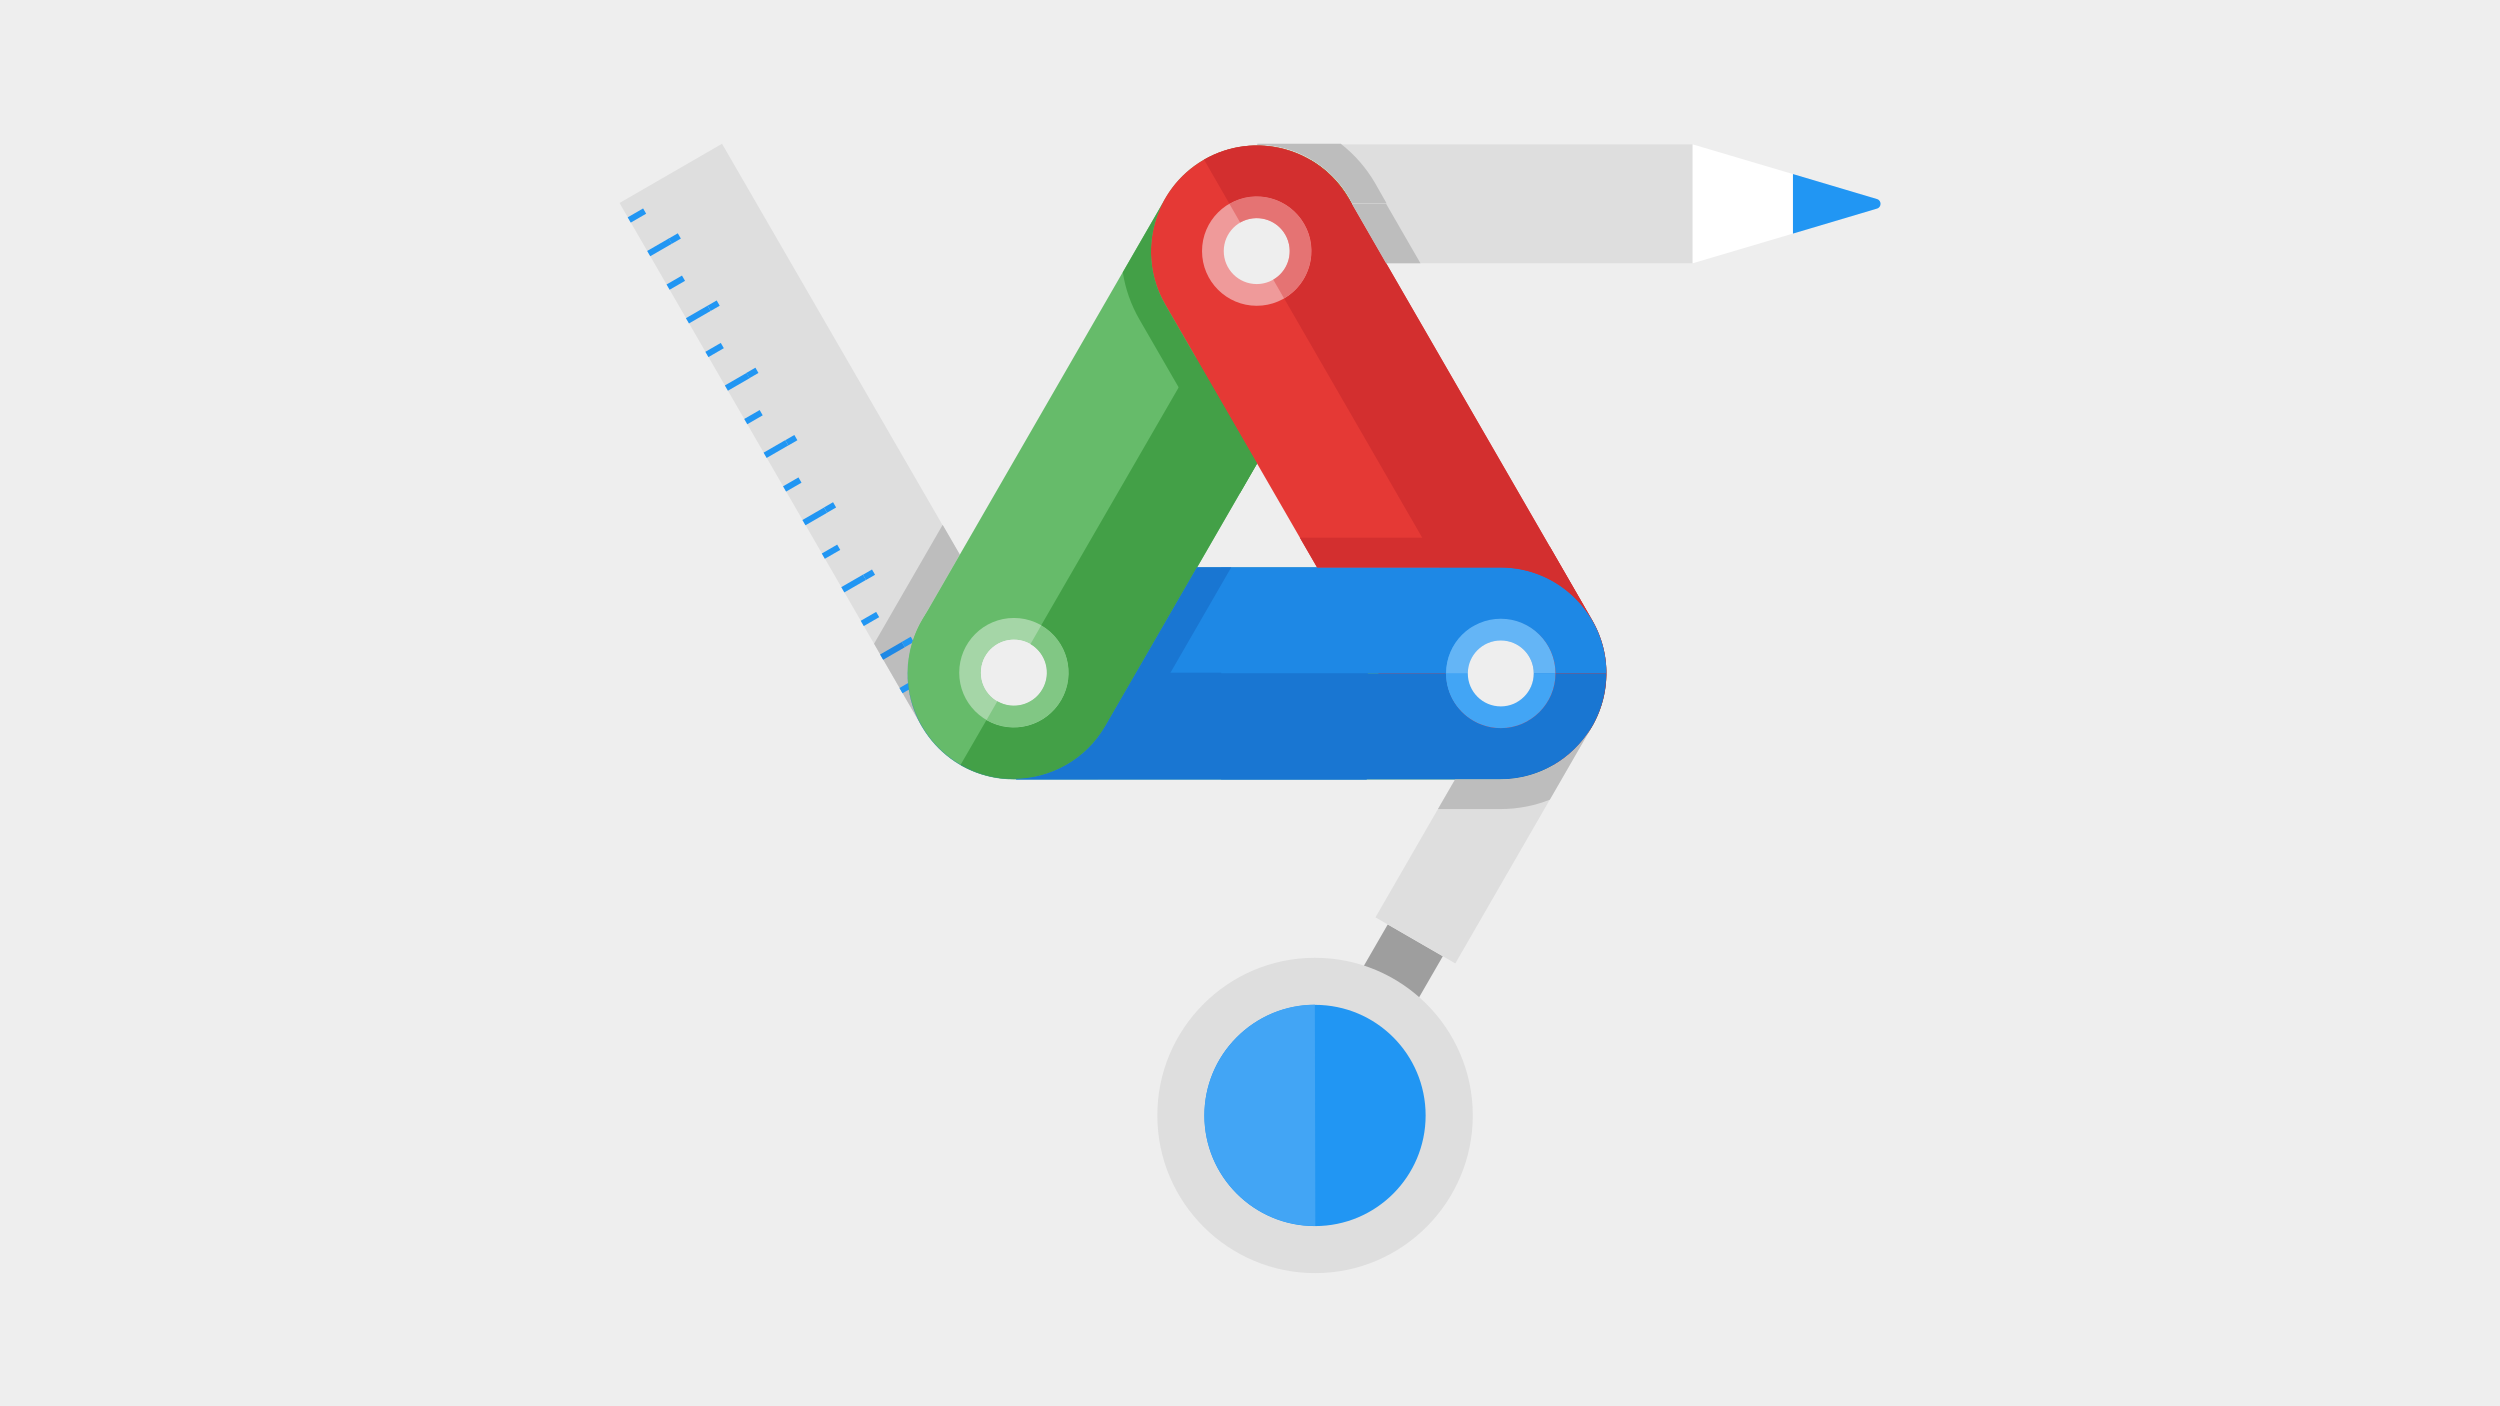 <?xml version="1.0" encoding="utf-8"?>
<!-- Generator: Adobe Illustrator 18.0.0, SVG Export Plug-In . SVG Version: 6.00 Build 0)  -->
<!DOCTYPE svg PUBLIC "-//W3C//DTD SVG 1.1//EN" "http://www.w3.org/Graphics/SVG/1.1/DTD/svg11.dtd">
<svg version="1.1" xmlns="http://www.w3.org/2000/svg" xmlns:xlink="http://www.w3.org/1999/xlink" x="0px" y="0px"
	 viewBox="0 0 1600 900" enable-background="new 0 0 1600 900" xml:space="preserve">
<g id="Background">
	<rect x="0" y="0" fill="#EEEEEE" width="1600" height="900"/>
</g>
<g id="Artwork">
	<g>
		<g>
			<rect x="804.4" y="92.4" fill="#DEDEDE" width="278.9" height="76.1"/>
			<g>
				<polygon fill="#FFFFFF" points="1147.4,111.4 1083.3,92.4 1083.3,168.5 1147.4,149.5 				"/>
				<path fill="#2196F3" d="M1201.3,127.4l-53.8-16v38.1l53.8-16C1204.3,132.6,1204.3,128.3,1201.3,127.4z"/>
			</g>
		</g>
		<g>
			<polygon fill="#DEDEDE" points="396.5,129.9 590.3,465.5 662.7,438.9 462.1,92 			"/>
			
				<rect x="405.7" y="132.2" transform="matrix(-0.5 -0.866 0.866 -0.5 492.031 559.91)" fill="#2196F3" width="3.9" height="11.4"/>
			<g>
				
					<rect x="420.1" y="150.3" transform="matrix(-0.5 -0.866 0.866 -0.5 496.038 602.95)" fill="#2196F3" width="3.9" height="16"/>
				
					<rect x="428.5" y="150.7" transform="matrix(0.866 -0.5 0.5 0.866 -18.435 236.402)" fill="#2196F3" width="6.7" height="3.9"/>
			</g>
			
				<rect x="455.4" y="218.3" transform="matrix(-0.5 -0.866 0.866 -0.5 492.032 732.071)" fill="#2196F3" width="3.9" height="11.4"/>
			<g>
				
					<rect x="469.8" y="236.4" transform="matrix(-0.5 -0.866 0.866 -0.5 496.039 775.111)" fill="#2196F3" width="3.9" height="16"/>
				
					<rect x="478.2" y="236.7" transform="matrix(0.866 -0.5 0.5 0.866 -54.817 272.783)" fill="#2196F3" width="6.7" height="3.9"/>
			</g>
			
				<rect x="505.1" y="304.4" transform="matrix(-0.5 -0.866 0.866 -0.5 492.032 904.231)" fill="#2196F3" width="3.9" height="11.4"/>
			<g>
				
					<rect x="519.5" y="322.4" transform="matrix(-0.5 -0.866 0.866 -0.5 496.039 947.271)" fill="#2196F3" width="3.9" height="16"/>
				
					<rect x="527.9" y="322.8" transform="matrix(0.866 -0.5 0.5 0.866 -91.199 309.165)" fill="#2196F3" width="6.7" height="3.9"/>
			</g>
			
				<rect x="554.8" y="390.5" transform="matrix(-0.5 -0.866 0.866 -0.5 492.032 1076.392)" fill="#2196F3" width="3.9" height="11.4"/>
			<g>
				<path fill="#BDBDBD" d="M590.5,465.4c-11.9-20.1-13.1-45.9-0.9-67.7c0.2-0.3,0.3-0.6,0.5-0.9l24.2-41.9l-11-19l-29.5,51.1l0,0
					L559.4,412l30.9,53.5L590.5,465.4z"/>
				
					<rect x="569.2" y="408.5" transform="matrix(-0.5 -0.866 0.866 -0.5 496.039 1119.432)" fill="#1E88E5" width="3.9" height="16"/>
				
					<rect x="577.6" y="408.9" transform="matrix(0.866 -0.5 0.5 0.866 -127.58 345.547)" fill="#2196F3" width="6.7" height="3.9"/>
			</g>
			
				<rect x="430.6" y="175.3" transform="matrix(-0.5 -0.866 0.866 -0.5 492.032 645.99)" fill="#2196F3" width="3.9" height="11.4"/>
			<g>
				
					<rect x="445" y="193.3" transform="matrix(-0.5 -0.866 0.866 -0.5 496.039 689.031)" fill="#2196F3" width="3.9" height="16"/>
				
					<rect x="453.4" y="193.7" transform="matrix(0.866 -0.5 0.5 0.866 -36.626 254.593)" fill="#2196F3" width="6.7" height="3.9"/>
			</g>
			
				<rect x="480.3" y="261.4" transform="matrix(-0.5 -0.866 0.866 -0.5 492.034 818.151)" fill="#2196F3" width="3.9" height="11.4"/>
			<g>
				
					<rect x="494.7" y="279.4" transform="matrix(-0.5 -0.866 0.866 -0.5 496.037 861.191)" fill="#2196F3" width="3.9" height="16"/>
				
					<rect x="503.1" y="279.8" transform="matrix(0.866 -0.5 0.5 0.866 -73.008 290.974)" fill="#2196F3" width="6.7" height="3.9"/>
			</g>
			
				<rect x="530" y="347.4" transform="matrix(-0.5 -0.866 0.866 -0.5 492.032 990.311)" fill="#2196F3" width="3.9" height="11.4"/>
			<g>
				
					<rect x="544.4" y="365.5" transform="matrix(-0.5 -0.866 0.866 -0.5 496.041 1033.352)" fill="#2196F3" width="3.9" height="16"/>
				
					<rect x="552.8" y="365.9" transform="matrix(0.866 -0.5 0.5 0.866 -109.389 327.356)" fill="#2196F3" width="6.7" height="3.9"/>
			</g>
			
				<rect x="579.7" y="433.5" transform="matrix(-0.5 -0.866 0.866 -0.5 492.032 1162.472)" fill="#2196F3" width="3.9" height="11.4"/>
		</g>
		<g>
			
				<rect x="877.8" y="599.8" transform="matrix(0.866 0.5 -0.5 0.866 427.883 -366.679)" fill="#9E9E9E" width="40.7" height="30.6"/>
			<g>
				<polygon fill="none" points="985,464.8 959.4,450 994.3,470.2 				"/>
				<polygon fill="#DEDEDE" points="993.3,450.4 967.7,435.6 959.4,450 985,464.8 994.3,470.2 959.4,450 880.3,587.1 931.4,616.6 
					1010.5,479.5 1018.8,465.2 				"/>
			</g>
			<path fill="#DEDEDE" d="M740.7,714.1c0.1,55.6,45.5,100.8,101.2,100.7c55.6-0.1,100.8-45.5,100.7-101.2
				C942.4,658,897,612.8,841.3,613C785.7,613.1,740.5,658.5,740.7,714.1z"/>
			<g>
				<circle fill="#2196F3" cx="841.6" cy="713.9" r="70.8"/>
				<path fill="#42A5F5" d="M791.7,764c13.9,13.8,32,20.7,50.1,20.6l-0.3-141.6c-18.1,0-36.2,7-50,20.9
					C763.8,691.7,764,736.5,791.7,764z"/>
			</g>
		</g>
		<path fill="#66BB6A" d="M960.3,498.8H648.7c-37.5,0-67.8-30.4-67.8-67.8v0c0-37.5,30.4-67.8,67.8-67.8h311.6
			c37.5,0,67.8,30.4,67.8,67.8v0C1028.1,468.4,997.7,498.8,960.3,498.8z"/>
		<circle fill="#42A5F5" cx="804.6" cy="160.7" r="35"/>
		<circle fill="#EEEEEE" cx="804.6" cy="160.7" r="21.1"/>
		<g>
			<polyline fill="#1E88E5" points="875.4,498.8 650.3,498.8 650.3,363.1 875.4,363.1 874.7,498.8 649.7,498.8 			"/>
			<polyline fill="#1976D2" points="875.4,498.8 650.3,498.8 650.3,430.5 875.4,430.5 874.7,498.8 649.7,498.8 			"/>
		</g>
		<g>
			<path fill="#66BB6A" d="M863.3,194.8L707.5,464.7c-18.7,32.4-60.2,43.5-92.6,24.8l0,0c-32.4-18.7-43.5-60.2-24.8-92.6L745.8,127
				c18.7-32.4,60.2-43.5,92.6-24.8l0,0C870.9,120.9,882,162.4,863.3,194.8z"/>
			<circle fill="#A5D6A7" cx="648.9" cy="430.5" r="35"/>
			<circle fill="#EEEEEE" cx="648.9" cy="430.5" r="21.1"/>
			<circle fill="#EEEEEE" cx="648.9" cy="430.5" r="21.1"/>
			<path fill="#43A047" d="M707.5,464.7l155.8-269.9c18.7-32.4,7.6-73.9-24.8-92.6l0,0l-16.3,28.3c16.7,9.7,22.5,31,12.8,47.8
				c-9.7,16.7-31,22.4-47.8,12.8L666.3,400.3c16.7,9.7,22.5,31,12.8,47.8c-9.7,16.7-31,22.5-47.8,12.8l-16.6,28.7l0,0
				C647.3,508.2,688.7,497.1,707.5,464.7z"/>
			<path fill="#81C784" d="M667.1,441.1c-5.8,10.1-18.7,13.5-28.8,7.7l-6.9,12c16.7,9.7,38.1,3.9,47.8-12.8
				c9.7-16.7,3.9-38.1-12.8-47.8l-6.9,12C669.5,418.1,673,431,667.1,441.1z"/>
		</g>
		<path fill="#1E88E5" d="M822.9,171.3c-5.8,10.1-18.7,13.5-28.8,7.7l-6.9,12c16.7,9.7,38.1,3.9,47.8-12.8
			c9.7-16.7,3.9-38.1-12.8-47.8l-6.9,12C825.3,148.3,828.7,161.2,822.9,171.3z"/>
		<g>
			<path fill="#E53935" d="M863.2,127L1019,396.9c18.7,32.4,7.6,73.9-24.8,92.6l0,0c-32.4,18.7-73.9,7.6-92.6-24.8L745.7,194.8
				c-18.7-32.4-7.6-73.9,24.8-92.6l0,0C803,83.4,844.4,94.6,863.2,127z"/>
			<circle fill="#42A5F5" cx="960.1" cy="430.5" r="35"/>
			<circle fill="#EF9A9A" cx="804.3" cy="160.7" r="35"/>
			<circle fill="#EEEEEE" cx="804.3" cy="160.7" r="21.1"/>
			<path fill="#D32F2F" d="M1019,396.9L863.2,127c-18.7-32.4-60.2-43.5-92.6-24.8l0,0l16.3,28.3c16.7-9.7,38.1-3.9,47.8,12.8
				c9.7,16.7,3.9,38.1-12.8,47.8l120.8,209.3c16.7-9.7,38.1-3.9,47.8,12.8c9.7,16.7,3.9,38.1-12.8,47.8l16.6,28.7l0,0
				C1026.6,470.8,1037.7,429.3,1019,396.9z"/>
			<path fill="#1E88E5" d="M978.4,420c5.8,10.1,2.4,23-7.7,28.8l6.9,12c16.7-9.7,22.5-31,12.8-47.8c-9.7-16.7-31-22.5-47.8-12.8
				l6.9,12C959.7,406.4,972.6,409.9,978.4,420z"/>
			<path fill="#E57373" d="M822.6,150.2c5.8,10.1,2.4,23-7.7,28.8l6.9,12c16.7-9.7,22.5-31,12.8-47.8c-9.7-16.7-31-22.5-47.8-12.8
				l6.9,12C803.9,136.6,816.8,140.1,822.6,150.2z"/>
		</g>
		<path fill="#1976D2" d="M948,463.7c-0.9-0.3-1.8-0.7-2.7-1.1C946.2,462.9,947.1,463.3,948,463.7z"/>
		<path fill="#1976D2" d="M945.3,462.5c0,0-0.1,0-0.1-0.1C945.2,462.5,945.3,462.5,945.3,462.5z"/>
		<g>
			<g>
				<path fill="#1E88E5" d="M925.5,431c0-19.3,15.7-35,35-35c19.3,0,35,15.7,35,35l0,0h32.6c0,11.1-2.7,21.6-7.5,30.9
					c4.8-9.3,7.5-19.8,7.5-30.9v0c0-37.5-30.4-67.8-67.8-67.8H781.6V431H925.5z"/>
				<path fill="#64B5F6" d="M939.4,431c0,11.6,9.4,21.1,21.1,21.1c4.2,0,8.1-1.2,11.4-3.4c-3.3,2.1-7.2,3.4-11.4,3.4
					C948.8,452,939.4,442.6,939.4,431c0-11.6,9.4-21.1,21.1-21.1c11.6,0,21.1,9.4,21.1,21.1h13.9c0-19.3-15.7-35-35-35
					c-19.3,0-35,15.7-35,35l0,0H939.4z"/>
				<path fill="#1976D2" d="M995.5,431c0,19.3-15.7,35-35,35c-4.4,0-8.5-0.8-12.4-2.3c-0.9-0.3-1.8-0.7-2.7-1.1c0,0-0.1,0-0.1-0.1
					c-11.7-5.6-19.8-17.6-19.8-31.5h-144v67.8h178.7c6.5,0,12.7-0.9,18.6-2.6c11.2-3.2,21.2-9.2,29.2-17.1c0,0,0.1-0.1,0.1-0.1
					c3.3-3.3,6.3-7,8.9-11c0.7-1.1,1.4-2.2,2.1-3.4c0.5-0.9,1-1.7,1.4-2.6c4.8-9.3,7.5-19.8,7.5-30.9H995.5z"/>
				<path fill="#42A5F5" d="M981.5,433.1c-0.1,0.9-0.3,1.8-0.5,2.6c-0.4,1.9-1.1,3.6-2,5.3c0,0.1-0.1,0.2-0.1,0.2
					c-0.5,0.9-1.1,1.8-1.8,2.7c-0.5,0.6-0.9,1.2-1.5,1.7c-0.1,0.1-0.2,0.2-0.2,0.3c-0.7,0.7-1.5,1.4-2.3,2c-0.4,0.3-0.8,0.6-1.2,0.8
					c-3.3,2.1-7.2,3.4-11.4,3.4c-11.6,0-21.1-9.4-21.1-21.1h-13.9c0,13.9,8.1,25.9,19.8,31.5c0,0,0.1,0,0.1,0.1
					c0.9,0.4,1.8,0.8,2.7,1.1c3.8,1.5,8,2.3,12.4,2.3c19.3,0,35-15.7,35-35h-13.9C981.6,431.7,981.6,432.4,981.5,433.1z"/>
			</g>
			<circle fill="#EEEEEE" cx="960.5" cy="431" r="21.1"/>
		</g>
		<path fill="#FFBC00" d="M584.5,409c0.3-0.8,0.5-1.5,0.8-2.3C585,407.4,584.8,408.2,584.5,409z"/>
		<path fill="#FFBC00" d="M583.4,412.4c0.3-0.9,0.5-1.8,0.8-2.8C584,410.6,583.7,411.5,583.4,412.4z"/>
		<path fill="#FFBC00" d="M588.9,398.9c0.1-0.2,0.2-0.4,0.3-0.5C589.1,398.5,589,398.7,588.9,398.9z"/>
		<path fill="#1976D2" d="M723.9,474.2l64.1-111.1h-22l-58.6,101.5c-12.6,21.8-35.4,33.9-58.8,33.9c-11.5,0-23.2-2.9-33.8-9.1l0,0
			c-27.3-15.8-39.5-47.7-31.5-76.8c-1.6,5.8-2.5,11.9-2.5,18.2c0,37.5,30.4,67.8,67.8,67.8h54C711.2,492.1,718.4,483.8,723.9,474.2z
			"/>
		<path fill="#FFBC00" d="M585.8,405.6c0.2-0.6,0.5-1.2,0.8-1.8C586.3,404.4,586,405,585.8,405.6z"/>
		<path fill="#FFBC00" d="M587.2,402.2c0.2-0.4,0.4-0.8,0.6-1.2C587.6,401.4,587.4,401.8,587.2,402.2z"/>
		<path fill="#D32F2F" d="M831.9,344.1l11,19h117.4c28.1,0,52.1,17,62.5,41.4c-1.1-2.6-2.3-5.1-3.8-7.6l-27-46.8
			c-9.8-3.9-20.5-6-31.7-6H831.9z"/>
		<path fill="#FFBC00" d="M1025.8,413.5c0.1,0.4,0.2,0.9,0.3,1.3C1026,414.4,1025.9,413.9,1025.8,413.5z"/>
		<path fill="#FFBC00" d="M1027.6,422.8c0.1,0.9,0.2,1.8,0.3,2.6C1027.8,424.6,1027.7,423.7,1027.6,422.8z"/>
		<path fill="#FFBC00" d="M1023.9,407.4c0.1,0.2,0.1,0.4,0.2,0.6C1024,407.8,1024,407.6,1023.9,407.4z"/>
		<path fill="#FFBC00" d="M1027.2,419.7c0.1,0.7,0.2,1.4,0.3,2.2C1027.4,421.1,1027.3,420.4,1027.2,419.7z"/>
		<path fill="#FFBC00" d="M1022.7,404.5c0,0,0,0.1,0.1,0.1C1022.8,404.6,1022.8,404.5,1022.7,404.5z"/>
		<path fill="#FFBC00" d="M1026.6,416.6c0.1,0.6,0.2,1.2,0.3,1.7C1026.8,417.7,1026.7,417.2,1026.6,416.6z"/>
		<path fill="#FFBC00" d="M1024.9,410.4c0.1,0.3,0.2,0.6,0.3,1C1025.1,411,1025,410.7,1024.9,410.4z"/>
		<path fill="#FFBC00" d="M863.2,127l1.7,3c-5.7-11.2-14.7-21-26.4-27.8c-10.7-6.2-22.3-9.1-33.8-9.1c0,0-0.1,0-0.1,0
			C827.9,93.1,850.6,105.3,863.2,127z"/>
		<path fill="#43A047" d="M793.5,315.7l11-19l-58.8-101.8c-11.9-20.7-11.7-45-1.6-64.8l-25.5,44.2c1.6,10.5,5.2,20.7,10.6,30.1
			L793.5,315.7z"/>
		<path fill="#BDBDBD" d="M882.1,120.8l-2.1-3.7c-5.7-9.8-13.2-18.3-21.9-25.1h-53.2h-0.2v0.7c0,0,0,0,0.1,0c0,0,0.1,0,0.1,0
			c11.5,0,23.2,2.9,33.8,9.1c11.7,6.8,20.7,16.6,26.4,27.8l0.3,0.5h20.7h1.3L882.1,120.8z"/>
		<polygon fill="#BDBDBD" points="887.1,130.4 885.9,130.4 865.2,130.4 887.1,168.5 891.1,168.5 909.1,168.5 		"/>
		<path fill="#BDBDBD" d="M960.3,498.8h-29l-6.5,11.2l-4.5,7.8h40c11.1,0,21.8-2.1,31.6-6l0.1-0.2l18.5-32.1l7.7-13.3
			C1006.3,485.7,984.8,498.8,960.3,498.8z"/>
	</g>
</g>
</svg>
